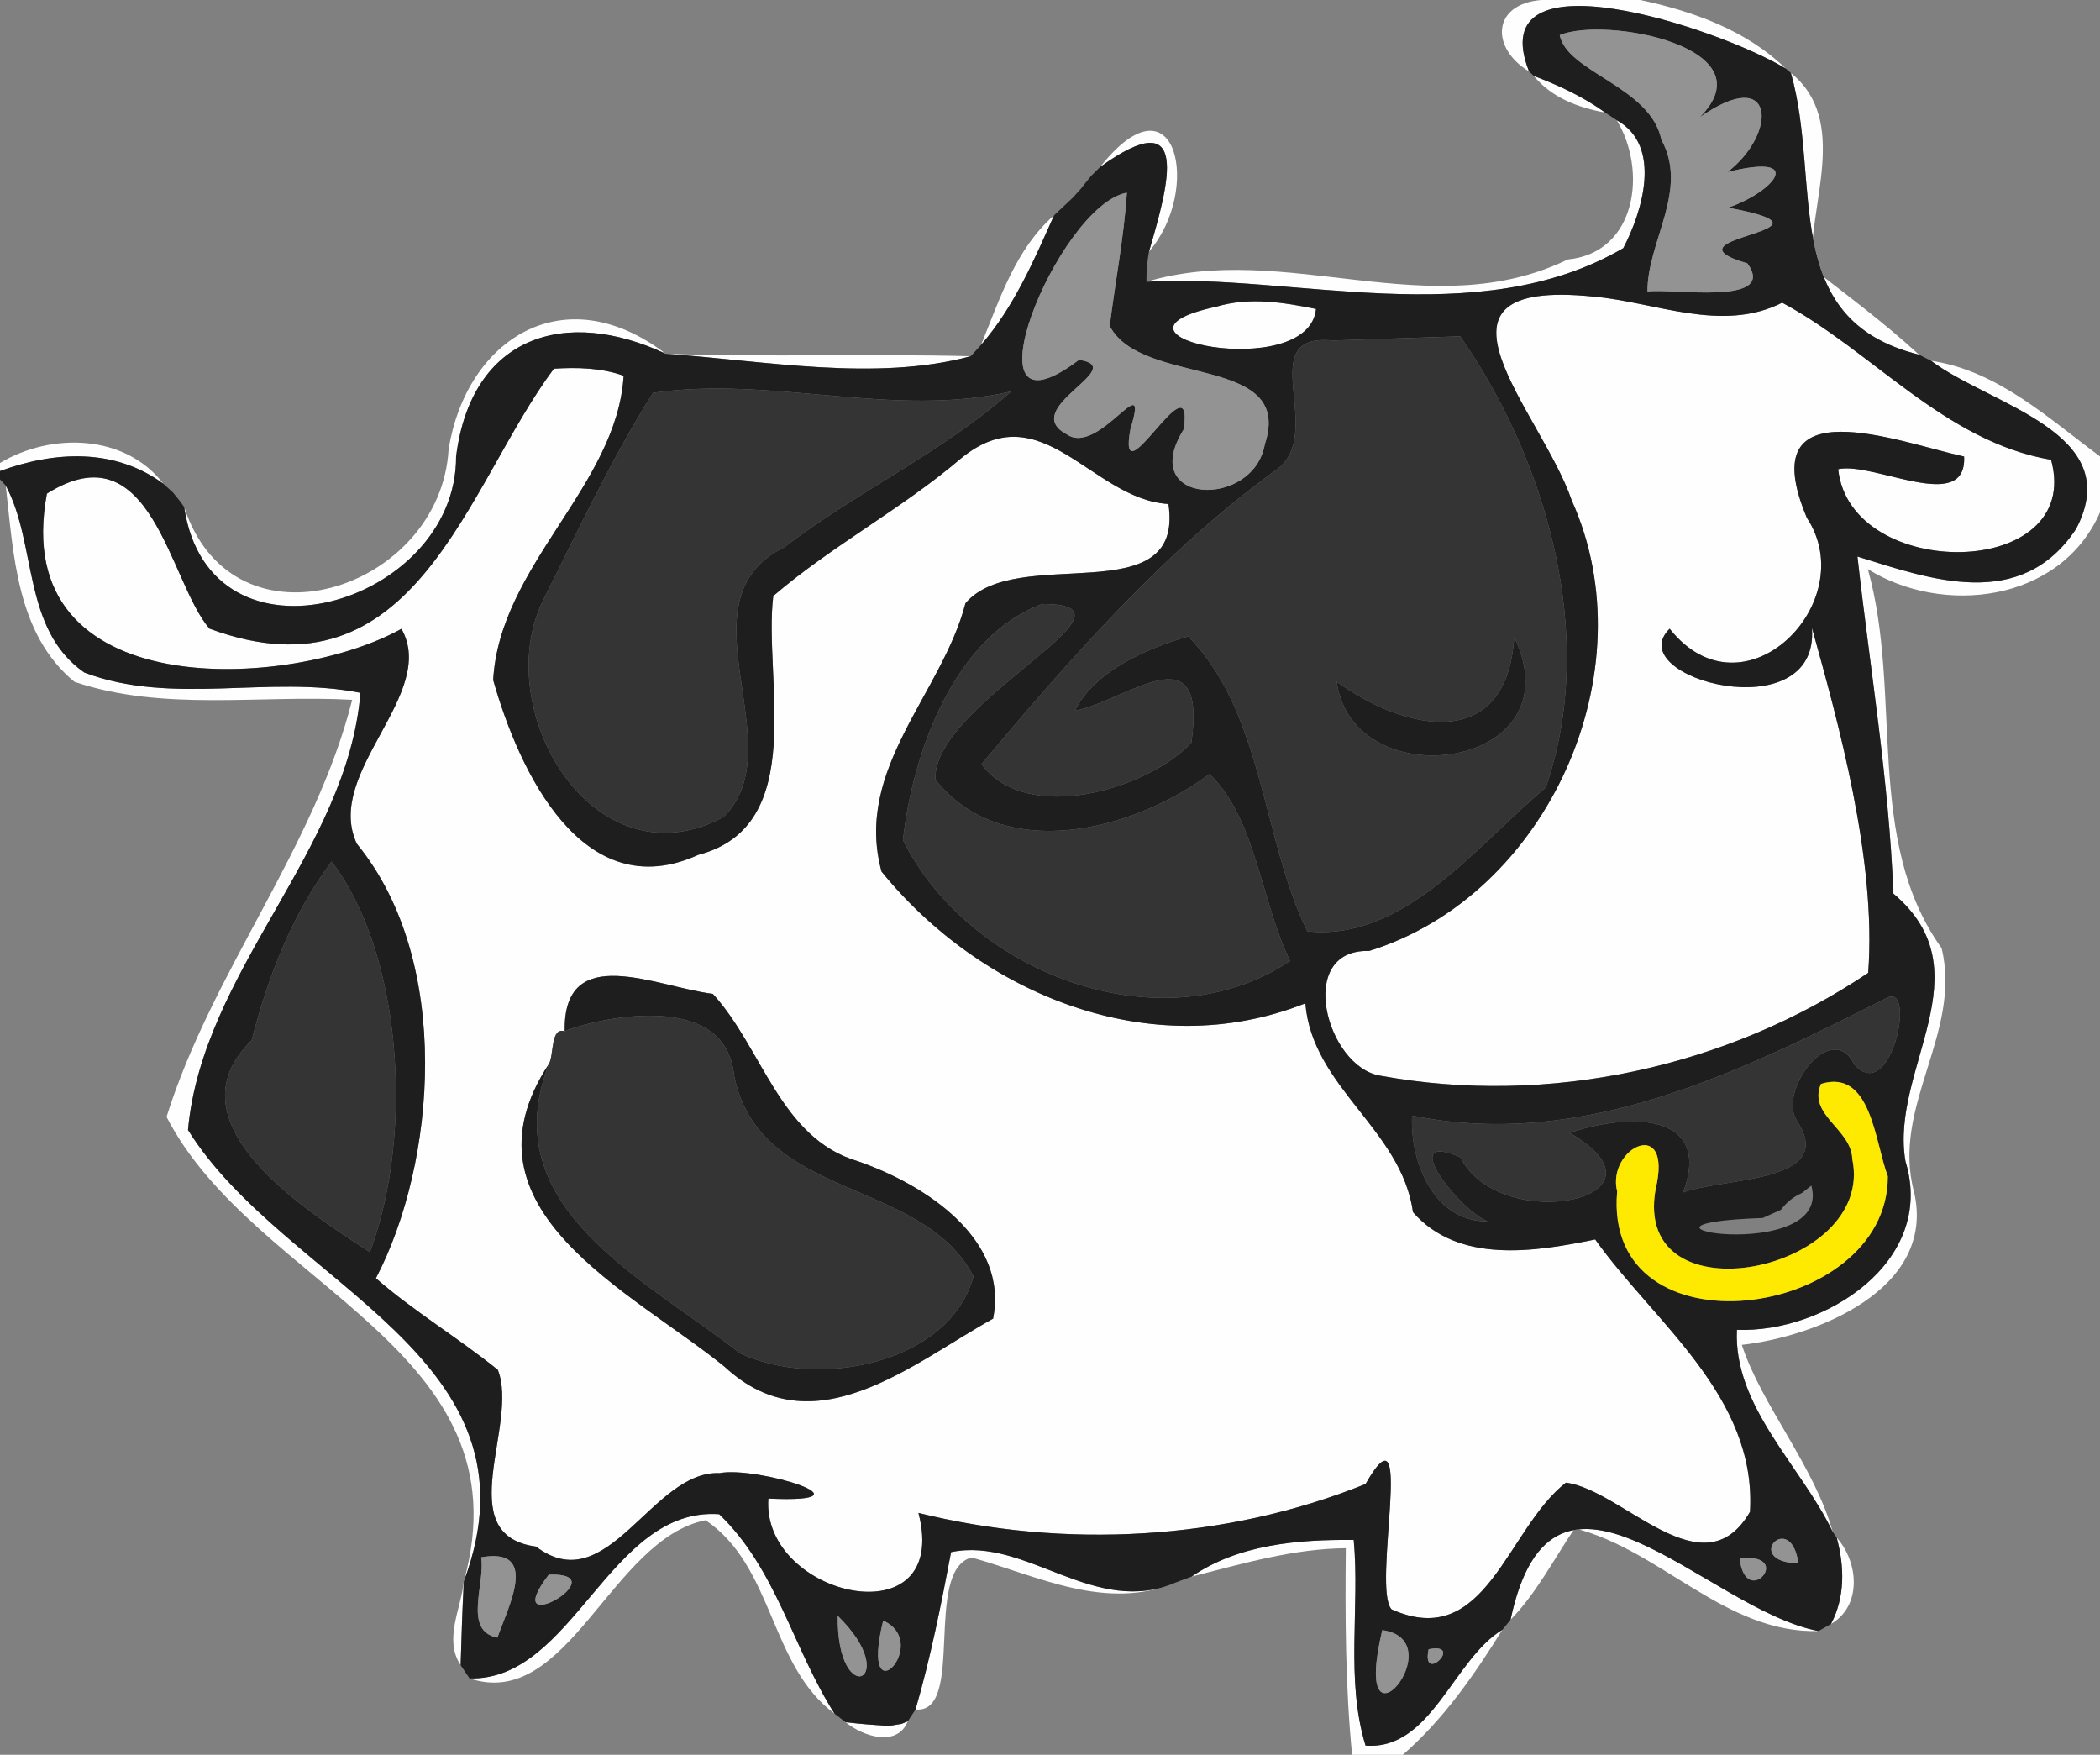 <?xml version="1.0" encoding="UTF-8" ?>
<!DOCTYPE svg PUBLIC "-//W3C//DTD SVG 1.1//EN" "http://www.w3.org/Graphics/SVG/1.1/DTD/svg11.dtd">
<svg width="231pt" height="193pt" viewBox="0 0 231 193" version="1.1" xmlns="http://www.w3.org/2000/svg">
<rect x="0" y="0" width="231" height="193" fill="#808080" stroke="none"/>
<g id="#fefefeff">
<path fill="#fefefe" opacity="1.00" d=" M 169.54 0.00 L 180.43 0.00 C 186.24 1.24 192.09 3.32 196.43 7.54 C 189.08 3.09 162.91 -5.59 168.19 7.85 C 163.98 5.33 164.06 0.45 169.54 0.00 Z" />
<path fill="#fefefe" opacity="1.00" d=" M 168.72 8.35 C 171.48 9.40 174.17 10.65 176.57 12.38 C 173.61 11.84 170.68 10.75 168.72 8.35 Z" />
<path fill="#fefefe" opacity="1.00" d=" M 197.00 8.03 C 203.47 13.25 198.97 22.52 199.26 29.43 C 203.27 32.54 207.35 35.57 211.09 39.01 C 195.55 35.15 200.44 20.07 197.00 8.03 Z" />
<path fill="#fefefe" opacity="1.00" d=" M 177.84 13.22 C 182.91 16.05 180.64 23.32 178.56 27.29 C 162.47 36.67 141.94 30.00 126.11 30.99 C 141.42 26.43 157.33 35.88 172.45 28.54 C 180.06 27.78 181.20 18.73 177.84 13.22 Z" />
<path fill="#fefefe" opacity="1.00" d=" M 121.02 18.36 C 129.41 7.78 132.24 20.91 126.39 27.67 C 128.60 20.17 131.06 11.14 121.02 18.36 Z" />
<path fill="#fefefe" opacity="1.00" d=" M 119.24 20.32 C 119.43 20.08 119.83 19.58 120.03 19.34 C 119.83 19.58 119.43 20.08 119.24 20.32 Z" />
<path fill="#fefefe" opacity="1.00" d=" M 118.00 21.75 C 118.21 21.51 118.64 21.05 118.85 20.82 C 118.64 21.05 118.21 21.51 118.00 21.75 Z" />
<path fill="#fefefe" opacity="1.00" d=" M 107.92 37.93 C 109.97 32.90 111.72 27.38 115.94 23.69 C 113.72 28.68 111.54 33.75 107.92 37.93 Z" />
<path fill="#fefefe" opacity="1.00" d=" M 175.28 32.62 C 182.10 33.22 189.40 36.65 196.04 33.29 C 205.95 38.60 213.90 48.57 225.62 50.57 C 229.25 63.84 203.51 64.02 202.20 51.60 C 206.13 50.75 216.36 56.62 216.05 50.21 C 209.13 48.73 192.53 42.18 198.76 56.96 C 204.86 66.22 191.80 79.42 183.66 69.15 C 178.13 74.56 200.21 80.46 199.31 69.04 C 202.14 79.23 206.45 94.51 205.50 107.00 C 190.05 117.38 170.38 121.69 151.89 118.32 C 145.91 117.43 142.42 104.35 150.61 104.59 C 170.25 98.51 181.35 73.81 172.90 55.06 C 169.59 45.29 154.70 30.53 175.28 32.62 Z" />
<path fill="#fefefe" opacity="1.00" d=" M 133.80 33.73 C 137.41 32.65 141.17 33.25 144.76 33.98 C 143.97 42.22 118.83 36.95 133.80 33.73 Z" />
<path fill="#fefefe" opacity="1.00" d=" M 49.35 49.37 C 51.36 37.24 62.07 30.40 73.23 38.91 C 62.17 33.72 51.84 36.92 50.17 50.22 C 50.24 66.49 23.06 74.62 20.26 55.77 C 25.67 72.35 48.50 64.90 49.35 49.37 Z" />
<path fill="#fefefe" opacity="1.00" d=" M 73.23 38.91 C 84.40 39.30 95.60 38.89 106.78 39.18 C 96.30 42.00 84.09 39.67 73.23 38.91 Z" />
<path fill="#fefefe" opacity="1.00" d=" M 60.93 40.55 C 63.49 40.39 66.16 40.45 68.60 41.33 C 67.85 53.47 54.97 62.14 54.25 74.79 C 57.08 84.80 64.09 99.81 76.81 94.02 C 89.03 90.83 83.94 74.59 85.06 65.55 C 91.48 60.04 99.18 55.98 105.67 50.45 C 114.60 43.08 120.07 54.93 128.53 55.43 C 130.32 67.56 111.84 59.71 106.20 66.35 C 103.64 76.28 93.89 84.56 96.97 95.86 C 107.83 109.24 126.50 117.13 143.59 110.35 C 144.34 119.61 154.15 124.18 155.43 133.32 C 160.41 139.01 168.76 137.71 175.47 136.32 C 181.98 145.47 193.25 153.57 192.50 166.28 C 187.33 175.18 178.51 163.86 172.25 163.07 C 165.70 168.18 163.48 181.64 153.08 177.01 C 150.86 174.73 155.79 153.43 150.21 163.22 C 134.72 169.47 117.01 170.36 101.03 166.40 C 104.66 180.41 83.74 175.65 84.52 164.82 C 96.76 165.38 83.23 161.22 79.15 162.02 C 71.70 161.69 66.85 176.10 58.96 170.10 C 49.51 168.81 57.13 156.66 54.76 150.66 C 50.40 147.14 45.57 144.26 41.35 140.59 C 47.94 128.02 49.88 105.78 39.25 92.80 C 35.58 84.96 48.23 76.35 44.16 69.16 C 32.15 75.87 0.76 77.73 5.16 54.29 C 16.70 47.03 18.58 63.97 23.04 69.14 C 45.75 77.54 51.24 53.51 60.93 40.55 M 62.12 113.43 C 60.56 112.92 60.94 115.96 60.40 116.98 C 49.83 133.03 69.49 142.01 79.72 150.33 C 89.48 159.39 100.31 149.98 109.24 145.03 C 110.98 136.27 101.79 130.29 94.34 127.71 C 85.81 125.19 83.88 115.28 78.41 109.31 C 72.27 108.57 61.92 103.43 62.12 113.43 Z" />
<path fill="#fefefe" opacity="1.00" d=" M 212.42 39.68 C 219.73 40.77 225.29 45.98 231.00 50.20 L 231.00 56.35 C 226.58 66.36 213.60 67.69 205.46 62.59 C 209.33 76.35 205.04 92.39 213.58 104.29 C 215.84 113.67 208.02 121.66 210.54 131.07 C 213.07 141.91 199.49 147.05 191.60 147.91 C 193.74 154.50 199.58 161.24 201.60 168.49 C 198.16 161.27 190.66 154.71 191.06 146.26 C 200.68 146.62 212.99 138.79 209.60 127.72 C 207.85 117.58 218.55 106.95 208.27 98.28 C 207.79 85.86 205.70 73.55 204.32 61.21 C 212.31 63.70 222.31 67.33 228.37 58.17 C 233.97 47.53 218.88 44.56 212.42 39.68 Z" />
<path fill="#fefefe" opacity="1.00" d=" M 0.00 50.92 C 5.65 47.54 13.77 47.73 17.98 53.21 C 12.61 49.26 6.02 49.61 0.00 51.81 L 0.00 50.92 Z" />
<path fill="#fefefe" opacity="1.00" d=" M 0.63 53.40 C 4.09 59.80 2.41 69.21 9.28 73.97 C 18.99 77.65 29.62 74.21 39.65 76.20 C 38.23 93.59 22.28 106.74 20.68 124.28 C 31.40 141.45 60.31 149.22 51.02 173.93 C 58.14 148.38 27.98 141.61 18.32 122.84 C 23.33 106.84 34.64 93.24 38.74 76.97 C 28.59 76.40 17.99 78.29 8.19 74.99 C 1.79 69.72 1.50 60.96 0.63 53.40 Z" />
<path fill="#fefefe" opacity="1.00" d=" M 193.90 133.96 C 194.40 133.73 195.40 133.28 195.90 133.06 C 195.40 133.28 194.40 133.73 193.90 133.96 Z" />
<path fill="#fefefe" opacity="1.00" d=" M 51.65 184.60 C 63.10 184.90 67.02 165.70 79.11 166.54 C 85.38 172.54 87.24 181.32 91.80 188.48 C 84.61 183.14 85.18 172.34 77.62 167.20 C 67.22 169.26 62.49 188.23 51.65 184.60 Z" />
<path fill="#fefefe" opacity="1.00" d=" M 166.16 178.15 C 170.83 156.14 187.65 177.05 200.04 179.39 C 189.81 179.69 182.72 170.49 173.22 168.09 C 170.93 171.48 169.03 175.19 166.16 178.15 Z" />
<path fill="#fefefe" opacity="1.00" d=" M 131.08 173.40 C 136.25 169.85 142.81 169.31 148.91 169.37 C 149.60 176.84 147.98 184.73 150.21 191.99 C 157.44 192.54 159.84 182.51 165.26 179.25 C 162.16 184.24 158.78 189.11 154.31 193.00 L 148.73 193.00 C 147.99 185.45 147.96 177.85 148.04 170.28 C 142.26 170.33 136.65 171.99 131.08 173.40 Z" />
<path fill="#fefefe" opacity="1.00" d=" M 202.04 169.12 C 204.44 171.81 204.85 176.61 201.41 178.61 C 202.98 175.66 202.89 172.27 202.04 169.12 Z" />
<path fill="#fefefe" opacity="1.00" d=" M 104.62 170.71 C 112.94 168.98 120.44 178.00 129.46 174.00 C 121.67 177.30 114.19 173.33 106.87 171.30 C 101.54 172.73 106.24 188.52 100.71 188.02 C 102.36 182.33 103.52 176.52 104.62 170.71 Z" />
<path fill="#fefefe" opacity="1.00" d=" M 50.67 183.14 C 48.78 180.32 50.74 176.88 51.02 173.93 C 50.86 177.00 50.76 180.05 50.67 183.14 Z" />
<path fill="#fefefe" opacity="1.00" d=" M 93.02 189.42 C 94.59 189.60 96.16 189.73 97.74 189.83 C 98.10 189.78 98.82 189.66 99.17 189.60 L 99.86 189.31 C 98.69 192.21 94.94 190.99 93.02 189.42 Z" />
</g>
<g id="#1e1e1eff">
<path fill="#1e1e1e" opacity="1.00" d=" M 168.19 7.85 C 162.91 -5.59 189.08 3.09 196.43 7.54 L 197.00 8.03 C 200.44 20.07 195.55 35.15 211.09 39.01 C 211.42 39.18 212.09 39.51 212.42 39.68 C 218.88 44.56 233.97 47.53 228.37 58.17 C 222.31 67.33 212.31 63.70 204.32 61.21 C 205.70 73.55 207.79 85.86 208.27 98.28 C 218.55 106.95 207.85 117.58 209.60 127.72 C 212.99 138.79 200.68 146.62 191.06 146.26 C 190.66 154.71 198.16 161.27 201.60 168.49 L 202.04 169.12 C 202.89 172.27 202.98 175.66 201.41 178.61 C 201.07 178.80 200.38 179.20 200.04 179.39 C 187.65 177.05 170.83 156.14 166.16 178.15 C 165.93 178.43 165.48 178.97 165.26 179.25 C 159.84 182.51 157.44 192.54 150.21 191.99 C 147.98 184.73 149.60 176.84 148.91 169.37 C 142.81 169.31 136.25 169.85 131.08 173.40 C 130.68 173.55 129.86 173.85 129.46 174.00 C 120.44 178.00 112.94 168.98 104.62 170.71 C 103.52 176.52 102.36 182.33 100.71 188.02 C 100.50 188.34 100.07 188.99 99.86 189.31 L 99.17 189.60 C 98.82 189.66 98.10 189.78 97.74 189.83 C 96.16 189.73 94.59 189.60 93.02 189.42 C 92.71 189.19 92.10 188.72 91.80 188.48 C 87.24 181.32 85.38 172.54 79.11 166.54 C 67.02 165.70 63.10 184.90 51.65 184.60 C 51.40 184.24 50.91 183.50 50.67 183.14 C 50.76 180.05 50.86 177.00 51.02 173.93 C 60.31 149.22 31.40 141.45 20.68 124.28 C 22.28 106.74 38.23 93.59 39.65 76.20 C 29.62 74.21 18.99 77.65 9.28 73.97 C 2.41 69.21 4.09 59.80 0.63 53.40 L 0.00 52.72 L 0.00 51.81 C 6.02 49.61 12.61 49.26 17.98 53.21 C 18.25 53.45 18.77 53.93 19.03 54.17 C 19.24 54.43 19.66 54.95 19.87 55.21 L 20.26 55.77 C 23.06 74.62 50.24 66.49 50.17 50.22 C 51.84 36.92 62.17 33.72 73.23 38.91 C 84.09 39.67 96.30 42.00 106.78 39.18 C 107.07 38.87 107.63 38.24 107.92 37.93 C 111.54 33.75 113.72 28.68 115.94 23.69 C 116.63 23.04 117.31 22.39 118.00 21.75 C 118.21 21.51 118.64 21.05 118.85 20.82 L 119.24 20.32 C 119.43 20.08 119.83 19.58 120.03 19.34 C 120.28 19.09 120.77 18.60 121.02 18.36 C 131.06 11.14 128.60 20.17 126.39 27.67 C 126.19 28.76 126.09 29.87 126.11 30.99 C 141.94 30.00 162.47 36.67 178.56 27.29 C 180.64 23.32 182.91 16.05 177.84 13.22 C 177.52 13.01 176.89 12.59 176.57 12.38 C 174.17 10.65 171.48 9.40 168.72 8.35 L 168.19 7.85 M 171.57 3.86 C 172.37 7.96 181.55 9.52 182.75 15.36 C 185.81 20.94 181.21 26.48 181.22 32.07 C 183.66 31.65 195.61 33.73 192.22 28.97 C 182.01 26.00 204.32 25.47 190.09 22.84 C 195.25 21.06 198.69 16.77 190.03 18.92 C 195.57 14.65 195.32 7.04 186.97 12.90 C 194.68 5.17 176.57 1.77 171.57 3.86 M 123.96 21.19 C 116.32 22.58 105.41 49.63 118.69 39.58 C 124.40 40.42 111.92 44.91 117.36 47.78 C 120.91 50.22 126.56 39.94 124.35 47.19 C 122.81 55.53 131.35 39.01 130.22 47.20 C 124.99 55.56 137.89 56.02 139.13 48.87 C 142.43 38.87 125.59 42.63 122.07 35.85 C 122.68 30.96 123.63 26.11 123.96 21.19 M 175.28 32.62 C 154.70 30.53 169.59 45.29 172.90 55.06 C 181.35 73.81 170.25 98.51 150.61 104.59 C 142.42 104.35 145.91 117.43 151.89 118.32 C 170.38 121.69 190.05 117.38 205.50 107.00 C 206.45 94.51 202.14 79.23 199.31 69.04 C 200.21 80.46 178.13 74.56 183.66 69.15 C 191.80 79.42 204.86 66.22 198.76 56.96 C 192.53 42.18 209.13 48.73 216.05 50.21 C 216.36 56.62 206.13 50.75 202.20 51.60 C 203.51 64.02 229.25 63.84 225.62 50.57 C 213.90 48.57 205.95 38.60 196.04 33.29 C 189.40 36.65 182.10 33.22 175.28 32.62 M 133.80 33.73 C 118.83 36.95 143.97 42.22 144.76 33.98 C 141.17 33.25 137.41 32.65 133.80 33.73 M 146.60 37.45 C 137.75 36.57 145.86 47.43 140.54 51.57 C 128.35 60.32 117.70 72.43 107.97 84.04 C 112.92 90.78 126.29 86.80 131.05 81.69 C 132.85 69.20 123.96 77.07 118.24 78.17 C 120.41 73.77 126.20 71.31 130.70 69.99 C 138.99 78.40 138.86 92.42 143.81 102.43 C 154.49 103.58 162.52 92.88 170.03 86.62 C 175.85 69.88 169.97 50.40 160.62 36.99 C 157.12 37.11 150.11 37.34 146.60 37.45 M 60.93 40.55 C 51.24 53.51 45.75 77.54 23.04 69.14 C 18.58 63.97 16.70 47.03 5.16 54.29 C 0.76 77.73 32.15 75.87 44.16 69.16 C 48.23 76.35 35.58 84.96 39.25 92.80 C 49.88 105.78 47.94 128.02 41.35 140.59 C 45.57 144.26 50.40 147.14 54.76 150.66 C 57.13 156.66 49.51 168.81 58.96 170.10 C 66.85 176.10 71.70 161.69 79.15 162.02 C 83.23 161.22 96.76 165.38 84.52 164.82 C 83.74 175.65 104.66 180.41 101.03 166.40 C 117.01 170.36 134.72 169.47 150.21 163.22 C 155.79 153.43 150.86 174.73 153.08 177.01 C 163.48 181.64 165.70 168.18 172.25 163.07 C 178.51 163.86 187.33 175.18 192.50 166.28 C 193.25 153.57 181.98 145.47 175.47 136.32 C 168.76 137.71 160.41 139.01 155.43 133.32 C 154.15 124.18 144.34 119.61 143.59 110.35 C 126.50 117.13 107.83 109.24 96.97 95.86 C 93.89 84.56 103.64 76.28 106.20 66.35 C 111.84 59.71 130.32 67.56 128.53 55.43 C 120.07 54.93 114.60 43.08 105.67 50.45 C 99.18 55.98 91.48 60.04 85.06 65.55 C 83.94 74.59 89.03 90.83 76.81 94.02 C 64.09 99.81 57.08 84.80 54.25 74.79 C 54.97 62.14 67.85 53.47 68.60 41.33 C 66.16 40.45 63.49 40.39 60.93 40.55 M 71.83 43.21 C 67.27 50.43 63.66 58.22 59.83 65.84 C 53.72 77.84 65.17 97.53 79.56 89.88 C 87.50 82.16 74.37 66.07 86.28 60.18 C 94.31 54.05 103.66 49.75 111.24 43.05 C 98.25 46.05 84.95 41.28 71.83 43.21 M 114.65 66.43 C 104.98 69.97 100.38 82.79 99.33 92.41 C 106.65 107.04 127.72 115.14 141.91 105.69 C 138.71 99.14 138.14 90.02 133.05 85.13 C 124.49 91.46 110.27 95.01 102.90 85.76 C 102.42 77.32 127.22 66.44 114.65 66.43 M 36.47 94.76 C 32.12 100.59 29.48 107.42 27.68 114.43 C 18.21 123.59 34.23 133.49 40.69 137.72 C 45.66 124.41 44.09 104.62 36.47 94.76 M 207.67 109.70 C 191.40 117.90 174.15 126.51 155.33 122.70 C 155.09 127.77 157.70 134.37 163.63 134.33 C 160.60 133.17 153.51 124.20 160.64 127.28 C 164.99 135.98 185.06 131.85 172.67 124.60 C 178.98 122.43 188.44 122.22 185.15 131.15 C 189.64 129.48 202.18 130.15 197.66 123.26 C 195.51 120.04 201.44 112.00 203.98 117.08 C 207.97 121.57 210.78 108.36 207.67 109.70 M 200.31 119.21 C 198.83 122.65 203.66 124.16 203.75 127.47 C 206.39 139.90 179.47 145.41 182.12 130.78 C 184.07 122.62 176.69 126.26 177.89 131.04 C 176.26 149.38 207.72 145.19 207.66 129.37 C 206.22 125.60 205.84 117.52 200.31 119.21 M 198.20 131.22 C 197.27 131.63 196.51 132.24 195.90 133.06 C 195.40 133.28 194.40 133.73 193.90 133.96 C 174.67 134.63 201.69 139.27 199.25 130.40 C 198.99 130.61 198.46 131.01 198.20 131.22 M 197.82 171.95 C 198.41 172.47 198.41 172.47 197.82 171.95 C 197.01 165.94 191.53 171.77 197.82 171.95 M 52.92 171.28 C 53.44 174.07 50.86 179.39 54.72 180.11 C 55.92 176.69 59.39 170.13 52.92 171.28 M 191.36 171.40 C 192.02 177.18 197.56 170.72 191.36 171.40 M 60.37 173.18 C 54.57 180.77 68.24 172.94 60.37 173.18 M 92.15 177.72 C 92.03 188.24 99.39 184.77 92.15 177.72 M 97.15 178.24 C 94.45 189.30 102.62 180.74 97.15 178.24 M 152.05 179.29 C 148.48 194.32 160.07 180.39 152.05 179.29 M 157.15 181.39 C 156.31 185.38 161.14 180.59 157.15 181.39 Z" />
<path fill="#1e1e1e" opacity="1.00" d=" M 166.56 70.05 C 173.58 84.65 148.78 87.98 147.03 74.96 C 154.32 80.32 165.77 82.99 166.56 70.05 Z" />
<path fill="#1e1e1e" opacity="1.00" d=" M 62.12 113.43 C 61.92 103.43 72.27 108.57 78.41 109.31 C 83.88 115.28 85.81 125.19 94.34 127.71 C 101.79 130.29 110.98 136.27 109.24 145.03 C 100.31 149.98 89.48 159.39 79.72 150.33 C 69.49 142.01 49.83 133.03 60.40 116.98 C 54.15 132.83 71.18 140.77 81.37 148.82 C 89.84 152.85 104.46 150.04 107.08 140.38 C 101.40 129.46 83.49 132.10 80.75 118.28 C 79.72 107.94 63.33 112.73 62.12 113.43 Z" />
</g>
<g id="#939393fe">
<path fill="#939393" opacity="1.00" d=" M 171.57 3.86 C 176.57 1.77 194.68 5.17 186.97 12.90 C 195.32 7.04 195.57 14.65 190.03 18.92 C 198.69 16.77 195.25 21.06 190.09 22.84 C 204.32 25.47 182.01 26.00 192.22 28.97 C 195.61 33.73 183.66 31.65 181.22 32.07 C 181.21 26.48 185.81 20.94 182.75 15.36 C 181.55 9.52 172.37 7.96 171.57 3.86 Z" />
<path fill="#939393" opacity="1.00" d=" M 123.96 21.19 C 123.63 26.11 122.68 30.96 122.07 35.85 C 125.59 42.63 142.43 38.87 139.13 48.87 C 137.89 56.02 124.99 55.56 130.22 47.20 C 131.35 39.01 122.81 55.53 124.35 47.19 C 126.56 39.94 120.91 50.22 117.36 47.78 C 111.92 44.91 124.40 40.42 118.69 39.58 C 105.41 49.63 116.32 22.58 123.96 21.19 Z" />
<path fill="#939393" opacity="1.00" d=" M 19.03 54.17 C 19.24 54.43 19.66 54.95 19.87 55.21 C 19.66 54.95 19.24 54.43 19.03 54.17 Z" />
<path fill="#939393" opacity="1.00" d=" M 197.82 171.95 C 191.53 171.77 197.01 165.94 197.82 171.95 Z" />
<path fill="#939393" opacity="1.00" d=" M 52.92 171.28 C 59.39 170.13 55.92 176.69 54.72 180.11 C 50.86 179.39 53.44 174.07 52.92 171.28 Z" />
<path fill="#939393" opacity="1.00" d=" M 191.36 171.40 C 197.56 170.72 192.02 177.18 191.36 171.40 Z" />
<path fill="#939393" opacity="1.00" d=" M 197.82 171.95 C 198.41 172.47 198.41 172.47 197.82 171.95 Z" />
<path fill="#939393" opacity="1.00" d=" M 60.37 173.18 C 68.24 172.94 54.57 180.77 60.37 173.18 Z" />
<path fill="#939393" opacity="1.00" d=" M 92.15 177.72 C 99.39 184.77 92.03 188.24 92.15 177.72 Z" />
<path fill="#939393" opacity="1.00" d=" M 97.15 178.24 C 102.62 180.74 94.45 189.30 97.15 178.24 Z" />
<path fill="#939393" opacity="1.00" d=" M 152.05 179.29 C 160.07 180.39 148.48 194.32 152.05 179.29 Z" />
<path fill="#939393" opacity="1.00" d=" M 157.15 181.39 C 161.14 180.59 156.31 185.38 157.15 181.39 Z" />
</g>
<g id="#343434ff">
<path fill="#343434" opacity="1.00" d=" M 146.60 37.45 C 150.11 37.34 157.12 37.11 160.62 36.99 C 169.97 50.40 175.85 69.88 170.03 86.62 C 162.52 92.88 154.49 103.58 143.81 102.43 C 138.86 92.42 138.99 78.40 130.70 69.99 C 126.20 71.31 120.41 73.77 118.24 78.17 C 123.96 77.07 132.85 69.20 131.05 81.69 C 126.29 86.80 112.92 90.78 107.97 84.04 C 117.70 72.43 128.35 60.32 140.54 51.57 C 145.86 47.43 137.75 36.57 146.60 37.45 M 166.56 70.05 C 165.77 82.99 154.32 80.32 147.03 74.96 C 148.78 87.98 173.58 84.65 166.56 70.05 Z" />
<path fill="#343434" opacity="1.00" d=" M 71.83 43.21 C 84.95 41.28 98.25 46.05 111.24 43.05 C 103.66 49.75 94.31 54.05 86.28 60.18 C 74.37 66.07 87.50 82.16 79.56 89.88 C 65.17 97.53 53.72 77.84 59.83 65.84 C 63.66 58.22 67.27 50.43 71.83 43.21 Z" />
<path fill="#343434" opacity="1.00" d=" M 114.65 66.43 C 127.22 66.44 102.42 77.32 102.90 85.76 C 110.27 95.01 124.49 91.46 133.05 85.13 C 138.14 90.02 138.71 99.14 141.91 105.69 C 127.72 115.14 106.65 107.04 99.33 92.41 C 100.38 82.79 104.98 69.97 114.65 66.43 Z" />
<path fill="#343434" opacity="1.00" d=" M 36.47 94.76 C 44.09 104.62 45.66 124.41 40.69 137.72 C 34.23 133.49 18.21 123.59 27.68 114.43 C 29.48 107.42 32.12 100.59 36.47 94.76 Z" />
<path fill="#343434" opacity="1.00" d=" M 207.67 109.70 C 210.78 108.36 207.97 121.57 203.98 117.08 C 201.44 112.00 195.51 120.04 197.66 123.26 C 202.18 130.15 189.64 129.48 185.15 131.15 C 188.44 122.22 178.98 122.43 172.67 124.60 C 185.06 131.85 164.99 135.98 160.64 127.28 C 153.51 124.20 160.60 133.17 163.63 134.33 C 157.70 134.37 155.09 127.77 155.33 122.70 C 174.15 126.51 191.40 117.90 207.67 109.70 Z" />
<path fill="#343434" opacity="1.00" d=" M 62.12 113.43 C 63.33 112.73 79.72 107.94 80.75 118.28 C 83.49 132.10 101.40 129.46 107.08 140.38 C 104.46 150.04 89.84 152.85 81.37 148.82 C 71.18 140.77 54.15 132.83 60.40 116.98 C 60.94 115.96 60.56 112.92 62.12 113.43 Z" />
<path fill="#343434" opacity="1.00" d=" M 198.20 131.22 C 198.46 131.01 198.99 130.61 199.25 130.40 C 198.99 130.61 198.46 131.01 198.20 131.22 Z" />
</g>
<g id="#fee900ff">
<path fill="#fee900" opacity="1.00" d=" M 200.31 119.21 C 205.84 117.52 206.22 125.60 207.66 129.37 C 207.72 145.19 176.26 149.38 177.89 131.04 C 176.69 126.26 184.07 122.62 182.12 130.78 C 179.47 145.41 206.39 139.90 203.75 127.47 C 203.66 124.16 198.83 122.65 200.31 119.21 Z" />
</g>
</svg>

